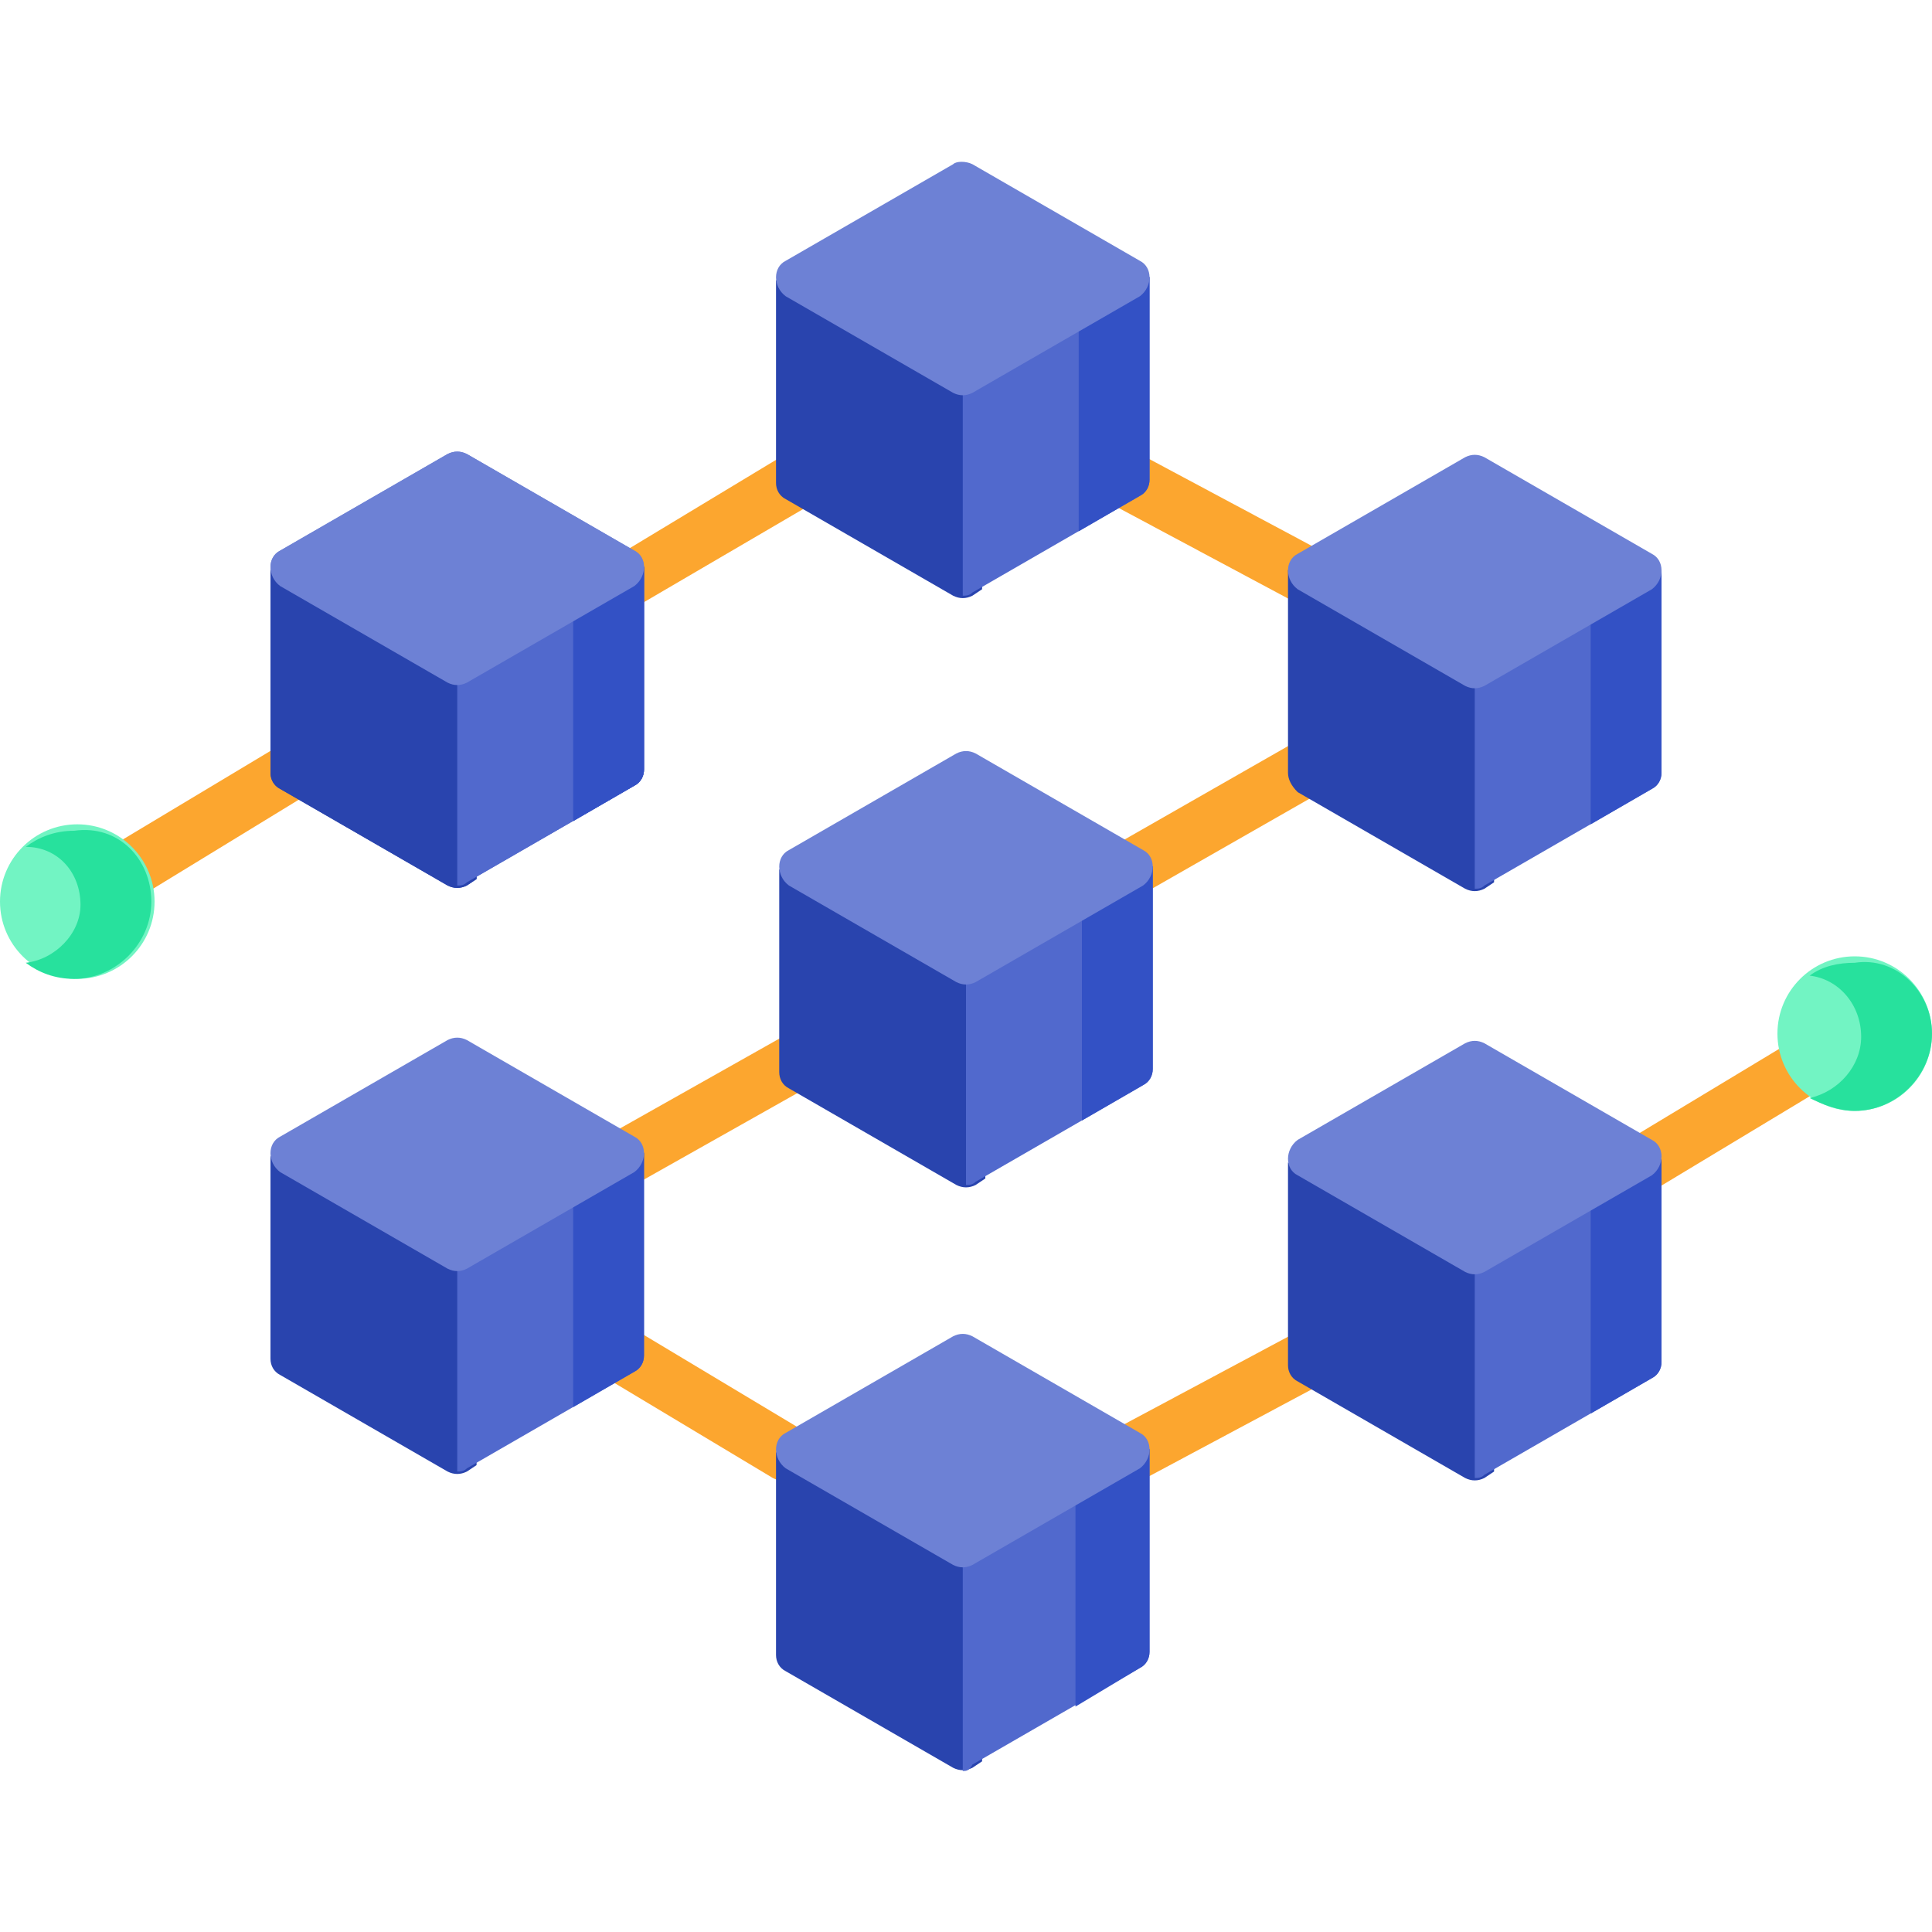 <svg xmlns="http://www.w3.org/2000/svg" xmlns:xlink="http://www.w3.org/1999/xlink" id="Capa_1" x="0px" y="0px" width="60px" height="60px" viewBox="0 0 60 60" style="enable-background:new 0 0 60 60;" xml:space="preserve"><style type="text/css">	.st0{enable-background:new    ;}	.st1{fill:#FCA62F;}	.st2{fill:#2944AE;}	.st3{fill:#5169CD;}	.st4{fill:#3351C5;}	.st5{fill:#6D81D5;}	.st6{fill:#72F4C3;}	.st7{fill:#27E19D;}</style><g>	<g>		<g>			<g>				<g class="st0">					<g>						<g>							<path class="st1" d="M24.5,46c-0.2,0-0.3,0-0.5-0.1l-5-3c-0.4-0.3-0.6-0.8-0.3-1.2c0.3-0.4,0.8-0.6,1.2-0.3l5,3        c0.4,0.3,0.6,0.8,0.3,1.2C25.1,45.8,24.8,46,24.5,46z"></path>						</g>					</g>					<g>						<g>							<path class="st1" d="M35,46.1c-0.3,0-0.6-0.2-0.8-0.5c-0.2-0.4-0.1-1,0.4-1.2l5.8-3.1c0.4-0.2,1-0.1,1.2,0.4        c0.2,0.4,0.1,1-0.4,1.2L35.4,46C35.3,46.1,35.1,46.1,35,46.1L35,46.1z"></path>						</g>					</g>					<g>						<g>							<path class="st1" d="M40.8,18.9c-0.1,0-0.3,0-0.4-0.1l-5.8-3.1c-0.4-0.2-0.6-0.8-0.4-1.2c0.2-0.4,0.8-0.6,1.2-0.4l5.8,3.1        c0.4,0.2,0.6,0.8,0.4,1.2C41.5,18.7,41.2,18.9,40.8,18.9z"></path>						</g>						<g>							<path class="st1" d="M19.6,18.9c-0.3,0-0.6-0.2-0.8-0.4c-0.3-0.4-0.1-1,0.3-1.2l5.3-3.2c0.4-0.3,1-0.1,1.2,0.3s0.1,1-0.3,1.2        L20,18.7C19.9,18.8,19.7,18.9,19.6,18.9L19.6,18.9z"></path>						</g>					</g>				</g>			</g>		</g>	</g>	<g>		<path class="st1" d="M3.6,28.1c-0.3,0-0.6-0.2-0.8-0.4c-0.3-0.4-0.1-1,0.3-1.2l5.5-3.3c0.4-0.3,1-0.1,1.2,0.3   c0.3,0.4,0.1,1-0.3,1.2L4.1,28C3.9,28.1,3.8,28.1,3.6,28.1z"></path>		<path class="st1" d="M50.9,37.1c-0.3,0-0.6-0.2-0.8-0.4c-0.3-0.4-0.1-1,0.3-1.2l6.8-4.1c0.4-0.3,1-0.1,1.2,0.3   c0.3,0.4,0.1,1-0.3,1.2L51.3,37C51.2,37.1,51,37.1,50.9,37.1z"></path>		<path class="st1" d="M19.3,37c-0.3,0-0.6-0.2-0.8-0.5c-0.2-0.4-0.1-1,0.3-1.2l5.5-3.1c0.4-0.2,1-0.1,1.2,0.3   c0.2,0.4,0.1,1-0.3,1.2l-5.5,3.1C19.6,37,19.5,37,19.3,37z"></path>		<path class="st1" d="M35.2,27.9c-0.3,0-0.6-0.2-0.8-0.5c-0.2-0.4-0.1-1,0.3-1.2l5.6-3.2c0.4-0.2,1-0.1,1.2,0.3   c0.2,0.4,0.1,1-0.3,1.2l-5.6,3.2C35.5,27.9,35.4,27.9,35.2,27.9z"></path>	</g>	<g>		<path class="st2" d="M14.8,20.6l0,6.7l-0.3,0.2c-0.2,0.1-0.4,0.1-0.6,0l-5.2-3c-0.2-0.1-0.3-0.3-0.3-0.5l0-6.3l5.8,3.4L14.8,20.6z   "></path>	</g>	<g>		<path class="st3" d="M20,17.6l0,6.3c0,0.2-0.1,0.4-0.3,0.5l-5.2,3c-0.1,0.1-0.2,0.1-0.3,0.1l0-6.6L20,17.6z"></path>	</g>	<g>		<path class="st4" d="M20,17.6l0,6.3c0,0.2-0.1,0.4-0.3,0.5l-1.9,1.1v-6.7L20,17.6z"></path>	</g>	<g>		<path class="st5" d="M8.7,17.1l5.2-3c0.2-0.1,0.4-0.1,0.6,0l5.2,3c0.4,0.2,0.4,0.8,0,1.1l-5.2,3c-0.2,0.1-0.4,0.1-0.6,0l-5.2-3   C8.3,17.9,8.3,17.3,8.7,17.1L8.7,17.1z"></path>	</g>	<g>		<path class="st2" d="M14.8,20.6l0,6.7l-0.3,0.2c-0.2,0.1-0.4,0.1-0.6,0l-5.2-3c-0.2-0.1-0.3-0.3-0.3-0.5l0-6.3l5.8,3.4L14.8,20.6z   "></path>	</g>	<g>		<path class="st3" d="M20,17.6l0,6.3c0,0.2-0.1,0.4-0.3,0.5l-5.2,3c-0.1,0.1-0.2,0.1-0.3,0.1l0-6.6L20,17.6z"></path>	</g>	<g>		<path class="st4" d="M20,17.6l0,6.3c0,0.2-0.1,0.4-0.3,0.5l-1.9,1.1v-6.7L20,17.6z"></path>	</g>	<g>		<path class="st5" d="M8.7,17.1l5.2-3c0.2-0.1,0.4-0.1,0.6,0l5.2,3c0.4,0.2,0.4,0.8,0,1.1l-5.2,3c-0.2,0.1-0.4,0.1-0.6,0l-5.2-3   C8.3,17.9,8.3,17.3,8.7,17.1L8.7,17.1z"></path>	</g>	<g>		<path class="st2" d="M30.5,11.6l0,6.7l-0.3,0.2c-0.2,0.1-0.4,0.1-0.6,0l-5.2-3c-0.2-0.1-0.3-0.3-0.3-0.5l0-6.3l5.8,3.4L30.5,11.6z   "></path>	</g>	<g>		<path class="st3" d="M35.7,8.6l0,6.3c0,0.2-0.1,0.4-0.3,0.5l-5.2,3c-0.1,0.1-0.2,0.1-0.3,0.1l0-6.6L35.7,8.6z"></path>	</g>	<g>		<path class="st4" d="M35.7,8.6l0,6.3c0,0.2-0.1,0.4-0.3,0.5l-1.9,1.1V9.9L35.7,8.6z"></path>	</g>	<g>		<path class="st5" d="M24.4,8.1l5.2-3C29.7,5,30,5,30.2,5.1l5.2,3c0.4,0.2,0.4,0.8,0,1.1l-5.2,3c-0.2,0.1-0.4,0.1-0.6,0l-5.2-3   C24,8.9,24,8.3,24.4,8.1z"></path>	</g>	<g>		<path class="st2" d="M46.4,20.7l0,6.7l-0.3,0.2c-0.2,0.1-0.4,0.1-0.6,0l-5.2-3C40.1,24.4,40,24.2,40,24l0-6.3l5.8,3.4L46.4,20.7z"></path>	</g>	<g>		<path class="st3" d="M51.6,17.7l0,6.3c0,0.2-0.1,0.4-0.3,0.5l-5.2,3c-0.1,0.1-0.2,0.1-0.3,0.1l0-6.6L51.6,17.7z"></path>	</g>	<g>		<path class="st4" d="M51.6,17.7l0,6.3c0,0.2-0.1,0.4-0.3,0.5l-1.9,1.1V19L51.6,17.7z"></path>	</g>	<g>		<path class="st5" d="M40.3,17.2l5.2-3c0.2-0.1,0.4-0.1,0.6,0l5.2,3c0.4,0.2,0.4,0.8,0,1.1l-5.2,3c-0.2,0.1-0.4,0.1-0.6,0l-5.2-3   C39.9,18,39.9,17.4,40.3,17.2z"></path>	</g>	<g>		<path class="st2" d="M30.6,29.9l0,6.7l-0.3,0.2c-0.2,0.1-0.4,0.1-0.6,0l-5.2-3c-0.2-0.1-0.3-0.3-0.3-0.5l0-6.3l5.8,3.4L30.6,29.9z   "></path>	</g>	<g>		<path class="st3" d="M35.8,26.9l0,6.3c0,0.2-0.1,0.4-0.3,0.5l-5.2,3c-0.1,0.1-0.2,0.1-0.3,0.1l0-6.6L35.8,26.9z"></path>	</g>	<g>		<path class="st4" d="M35.8,26.9l0,6.3c0,0.2-0.1,0.4-0.3,0.5l-1.9,1.1v-6.7L35.8,26.9z"></path>	</g>	<g>		<path class="st5" d="M24.5,26.4l5.2-3c0.2-0.1,0.4-0.1,0.6,0l5.2,3c0.4,0.2,0.4,0.8,0,1.1l-5.2,3c-0.2,0.1-0.4,0.1-0.6,0l-5.2-3   C24.1,27.2,24.1,26.6,24.5,26.4L24.5,26.4z"></path>	</g>	<g>		<path class="st2" d="M14.8,38.8l0,6.7l-0.3,0.2c-0.2,0.1-0.4,0.1-0.6,0l-5.2-3c-0.2-0.1-0.3-0.3-0.3-0.5l0-6.3l5.8,3.4L14.8,38.8z   "></path>	</g>	<g>		<path class="st3" d="M20,35.8l0,6.3c0,0.2-0.1,0.4-0.3,0.5l-5.2,3c-0.1,0.1-0.2,0.1-0.3,0.1l0-6.6L20,35.8z"></path>	</g>	<g>		<path class="st4" d="M20,35.8l0,6.3c0,0.2-0.1,0.4-0.3,0.5l-1.9,1.1v-6.7L20,35.8z"></path>	</g>	<g>		<path class="st5" d="M8.7,35.3l5.2-3c0.2-0.1,0.4-0.1,0.6,0l5.2,3c0.4,0.2,0.4,0.8,0,1.1l-5.2,3c-0.2,0.1-0.4,0.1-0.6,0l-5.2-3   C8.3,36.1,8.3,35.5,8.7,35.3L8.7,35.3z"></path>	</g>	<g>		<path class="st2" d="M30.5,48l0,6.7l-0.3,0.2c-0.2,0.1-0.4,0.1-0.6,0l-5.2-3c-0.2-0.1-0.3-0.3-0.3-0.5l0-6.3l5.8,3.4L30.5,48z"></path>	</g>	<g>		<path class="st3" d="M35.7,45l0,6.3c0,0.2-0.1,0.4-0.3,0.5l-5.2,3C30.1,55,30,55,29.9,55l0-6.6L35.7,45z"></path>	</g>	<g>		<path class="st4" d="M35.7,45l0,6.3c0,0.2-0.1,0.4-0.3,0.5L33.4,53v-6.7L35.7,45z"></path>	</g>	<g>		<path class="st5" d="M24.4,44.5l5.2-3c0.2-0.1,0.4-0.1,0.6,0l5.2,3c0.4,0.2,0.4,0.8,0,1.1l-5.2,3c-0.2,0.1-0.4,0.1-0.6,0l-5.2-3   C24,45.3,24,44.7,24.4,44.5L24.4,44.5z"></path>	</g>	<g>		<path class="st2" d="M46.4,39l0,6.7l-0.3,0.2c-0.2,0.1-0.4,0.1-0.6,0l-5.2-3c-0.2-0.1-0.3-0.3-0.3-0.5l0-6.3l5.8,3.4L46.4,39z"></path>	</g>	<g>		<path class="st3" d="M51.6,36l0,6.3c0,0.2-0.1,0.4-0.3,0.5l-5.2,3c-0.1,0.1-0.2,0.1-0.3,0.1l0-6.6L51.6,36z"></path>	</g>	<g>		<path class="st4" d="M51.6,36l0,6.3c0,0.2-0.1,0.4-0.3,0.5l-1.9,1.1v-6.7L51.6,36z"></path>	</g>	<g>		<path class="st5" d="M40.3,35.4l5.2-3c0.2-0.1,0.4-0.1,0.6,0l5.2,3c0.4,0.2,0.4,0.8,0,1.1l-5.2,3c-0.2,0.1-0.4,0.1-0.6,0l-5.2-3   C39.9,36.3,39.9,35.7,40.3,35.4L40.3,35.4z"></path>	</g>	<circle class="st6" cx="2.4" cy="28" r="2.4"></circle>	<path class="st7" d="M4.7,28c0,1.3-1.1,2.4-2.4,2.4c-0.6,0-1.1-0.2-1.5-0.5c0.9-0.1,1.7-0.9,1.7-1.8c0-1-0.7-1.8-1.7-1.8  c0.4-0.3,0.9-0.5,1.5-0.5C3.7,25.6,4.7,26.7,4.7,28L4.7,28z"></path>	<circle class="st6" cx="57.6" cy="32.1" r="2.4"></circle>	<path class="st7" d="M60,32.1c0,1.3-1.1,2.4-2.4,2.4c-0.5,0-1-0.2-1.4-0.4c0.9-0.2,1.6-1,1.6-1.9c0-1-0.7-1.8-1.6-1.9  c0.4-0.3,0.9-0.4,1.4-0.4C58.9,29.7,60,30.8,60,32.1z"></path></g></svg>